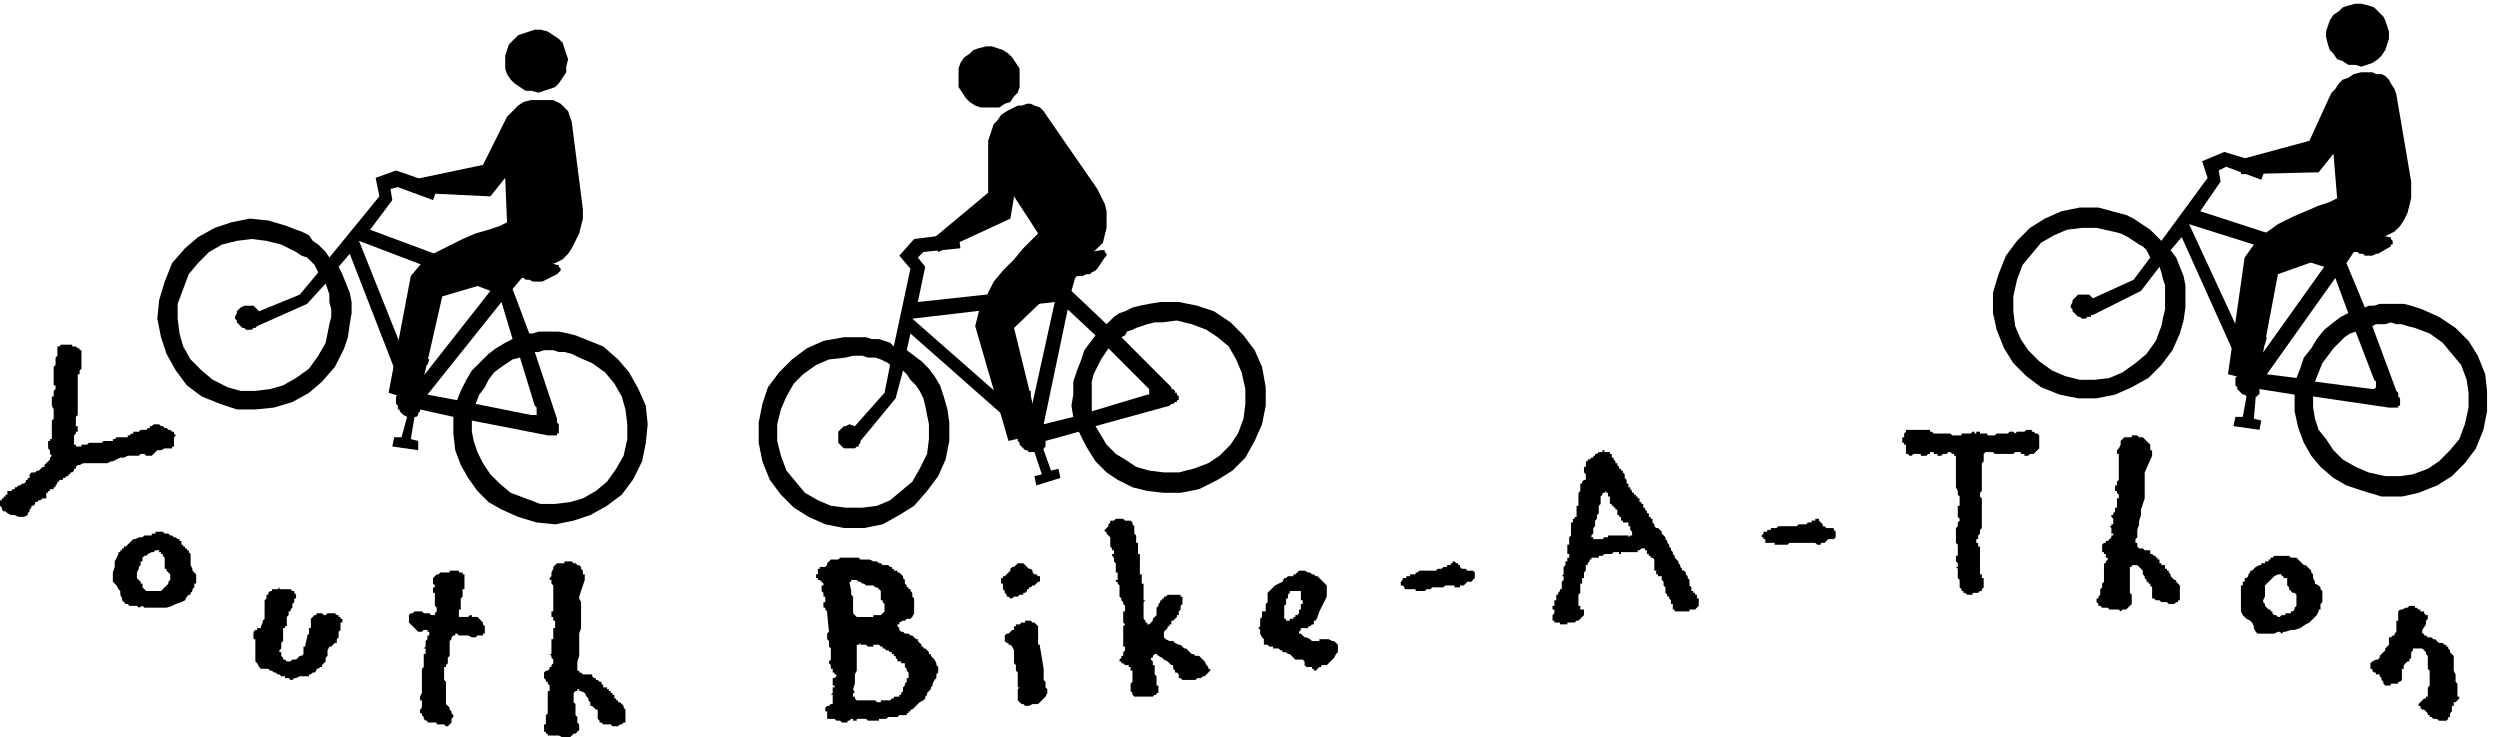 <svg xmlns="http://www.w3.org/2000/svg" width="4.499in" height="1.327in" fill-rule="evenodd" stroke-linecap="round" preserveAspectRatio="none" viewBox="0 0 1351 398"><style>.brush1{fill:#000}.pen1{stroke:none}</style><path d="m296 17 3 2 3 2 2 2 1 3 1 3 1 3-1 4v3l-2 3-2 3-2 2-3 1-3 1-3 1-4-1h-3l-3-2-3-2-2-2-2-3-1-3v-7l1-3 1-3 3-3 2-2 3-1 3-1 3-1h3l4 1zm-23 129h-2l-2-2-2-1-3-2-2-2-2-2-1-1-1-2v-3h3l40 12h1v1l1 1v1l-1 1-1 1-6 3-2 1h-5l-2-1h-2l-1-1h-1l-5 6 9 24h2l3-1h11l5 1 4 1 5 2 10 4 8 7 6 7 5 9 4 9 1 10-1 10-2 10-5 10-6 8-8 6-9 5-9 3-10 2-10-1-10-3-9-4-7-4-6-6-5-7-4-7-3-8-1-9v-9l-18-4v1l-1 1v1l-1 1h-1l-2 12 4 1v5l-14-2 1-5h4l3-11-2-1-1-1-1-1v-1h-1v-2l-1-1v-4l1-1v-1l1-1v-1l1-1-28-72-6 7 2 4 2 5 2 5 1 5v6l-1 6-1 7-2 6-5 10-7 8-7 6-9 5-10 3-10 1h-10l-9-3-10-4-8-6-6-8-5-9-3-9-2-10 1-10 3-10 4-10 7-8 7-6 9-5 9-3 10-2 10 1 10 3 5 2 3 1 4 2 2 3 3 2 2 2 2 2 2 3 27-33-2-10 11-4 23 8-3 8-19-7-4 1 1 6-12 16 70 26 3-4zm8 47-4 1-3 2-3 2-4 3-3 4-2 4-3 4-2 5 30 6h3v-4l-1-1-8-26zm-50 20 16 3 2-5 3-6 3-5 4-4 5-5 4-3 5-3 4-2-6-20-40 50zm-8-23 9 4-1 3-3-1-2 7 2 1 37-47-71-27 28 70 2-5-3-1 2-4zm-84-14-1 1h-1l-1 1h-3l-1-1h-1l-1-1-1-1-1-1v-1l-1-1v-1l1-2v-1l1-1 1-1 2-1h5l3 3 22-9 10-12-1-2-1-2-2-2-2-2-3-1-3-2-4-2-4-2-8-2-8-1-8 1-8 2-7 4-6 6-5 6-3 8-3 8v8l1 8 2 7 4 7 6 6 6 5 8 4 7 2h8l8-1 7-2 7-4 7-5 5-7 4-7 1-5 1-5 1-4v-4l-1-4v-4l-1-3-1-3-10 11-27 12zm162 50v2l1 1v5h-1v1h-5l-41-8v6l1 5 2 6 3 6 4 6 5 5 6 5 8 3 8 3h8l8-1 7-2 7-4 6-5 5-7 4-7 2-9v-8l-1-8-2-7-4-7-5-6-7-5-7-3-4-2-4-1h-3l-3-1h-5l-3 1h-2l12 36z" class="pen1 brush1"/><path d="m222 149 5-6 7-6 8-4 8-4 7-3 7-2 6-2 4-2-1-24-8 10-42-2v-7l38-8 12-24 1-2 2-2 2-2 2-2 3-2 4-1h12l2 1 2 1 2 2 2 2 1 3 1 3 6 47v5l-1 4-1 4-2 4-2 4-2 3-3 3-4 2-61 18-13 57-16-5 12-63zM1280 3l3 1 2 2 3 3 1 2 1 3 1 3v4l-1 3-1 3-2 3-2 2-3 2-3 1-3 1-3-1h-4l-3-2-3-1-2-3-2-2-1-3-1-4v-3l1-3 1-3 2-3 3-2 2-2 3-1 4-1h3l4 1zm-17 130-2-1-2-1-2-1-2-2-3-1-2-2-2-2-1-2v-1l1-1v-1h3l40 10h1v1l1 1v2h-1v1l-7 4h-1l-2 1h-4l-1-1h-2l-1-1h-2l-4 6 10 24 2-1h3l3-1h13l4 1 6 2 9 4 9 6 7 7 5 8 4 10 1 9v11l-2 10-4 10-6 8-7 7-8 5-10 4-9 2h-11l-10-3-9-3-7-4-7-6-5-6-4-7-3-8-2-9v-9l-19-3v3h-1v1h-1l-1 12 4 1-1 5-14-2 1-5h4l2-11-1-1h-1l-1-1-1-1-1-1v-1l-1-1v-4l1-1v-1l1-1v-1l1-1-32-71-6 7 3 4 2 5 2 5 1 5v12l-1 7-2 7-4 9-6 8-7 7-9 5-9 4-10 2h-10l-10-2-10-4-8-6-7-7-5-8-4-10-2-9v-11l3-10 4-10 6-8 7-7 8-5 9-4 10-2h10l11 3 4 1 4 2 3 2 3 2 3 2 2 2 2 2 2 2 25-34-3-9 12-5 23 7-3 8-19-7-4 2 1 6-11 16 71 23 3-4zm10 46-3 1-3 2-3 3-3 3-3 4-3 4-2 5-2 5 31 4h1l1-1v-3l-1-1-10-26zm-48 23 16 2 2-5 2-6 4-5 3-5 4-5 5-4 4-3 4-2-7-19-37 52zm-10-23 10 3-1 4-3-1-2 7 2 1 35-49-73-23 32 69 2-6-3-1 1-4zm-84-9h-1v1h-2l-1 1h-2l-1-1h-1l-1-1-1-1-1-1v-1l-1-1v-1l1-2v-1l1-1 1-1 1-1h6l2 2 22-10 9-12-1-2-1-2-2-2-2-1-3-2-3-2-4-2-4-1-9-2h-8l-8 1-7 3-7 4-5 6-5 6-3 8-2 9v8l1 8 3 7 4 6 6 6 7 5 7 3 8 2h8l8-1 7-3 7-5 6-5 5-7 3-8 1-5 1-4v-13l-1-3-1-4-1-3-10 13-26 13zm164 41 1 1v2l1 1v4h-1v1h-5l-41-6v6l1 6 2 6 4 5 4 6 5 5 7 4 7 3 9 2h8l7-1 8-3 6-4 6-6 5-6 3-8 2-9v-8l-1-7-3-8-5-6-5-6-7-5-8-3-4-1-3-1h-3l-3-1-3 1h-5l-2 1 13 35z" class="pen1 brush1"/><path d="m1213 139 5-7 6-6 7-5 8-4 7-3 7-3 6-2 4-2-2-24-8 10-42 1v-8l37-10 11-24 1-2 2-2 2-3 2-2 3-1 3-2 4-1h6l2 1h3l2 1 2 2 1 2 2 3 1 3 8 47v9l-1 4-1 4-2 4-2 3-3 3-4 2-59 21-11 58-16-4 9-63zM533 25h3l3 1 3 1 3 2 2 2 2 3 2 3v10l-1 3-2 2-2 3-3 1-3 2h-10l-3-1-3-2-2-2-2-3-2-3V37l1-3 2-3 3-2 2-2 3-1 4-1zm38 126h-2l-2-1h-6l-2-1-3-1-2-1-2-1v-1h-1v-1l1-1h1l1-1 41-7h2v1l1 1v1l-1 1-4 6-1 1-2 1-1 1h-2l-2 1h-3l-1 1-2 7 19 18 2-2 2-2 3-2 3-1 4-2 4-1 5-1 6-1h10l10 2 9 3 9 6 7 7 6 8 4 9 2 11v10l-2 10-4 9-5 9-7 7-8 5-10 5-10 2h-9l-9-1-8-2-8-4-6-4-6-6-5-8-4-8-18 5v3l-1 1v1l4 11 4-1 1 5-13 4-1-5 4-1-4-12h-3l-1-1h-1l-1-1-1-1-1-1v-1l-1-1v-5l1-1-59-52-2 9 4 3 4 3 4 4 3 4 3 5 2 6 2 7 1 7v10l-1 5-1 5-4 9-6 8-7 8-8 5-9 5-10 2h-11l-10-2-9-4-8-5-7-7-6-8-4-10-2-10v-11l2-10 3-9 6-8 7-7 8-6 9-4 11-2h12l3 1h4l3 1 3 1 2 2 9-42-6-7 8-9 24-3 1 8-20 2-3 3 4 5-4 19 74-8 1-4zm28 37-2 3-2 3-2 4-2 4-1 4v16l30-9h1v-3l-1-1-1-1-20-20zm-35 41 16-4-1-6 1-6v-7l2-6 2-5 2-6 3-4 3-4-15-14-13 62zm-18-17 11-1v4h-3l1 7h2l13-59-77 9 57 50v-6h-3l-1-4zm-81 26v1l-1 1v1h-1l-1 1h-6l-1-1-1-1-1-1v-6l1-1 1-1 1-1h1l2-1 3 1 16-18 3-15-1-1-2-1-2-1-3-1h-4l-3-1h-5l-4 1-9 1-7 3-7 5-5 5-4 7-3 7-2 8v9l2 8 3 8 5 6 5 6 7 4 7 3 8 1h9l8-1 7-3 6-5 6-5 4-7 4-8 1-8v-8l-1-5-1-5-1-4-2-4-2-3-3-3-2-3-2-2-4 15-19 23zm168-29v1h1l1 1v1h1v1l1 1v2h-1v1h-1l-1 1h-1l-1 1-40 11 3 5 3 5 5 5 5 3 6 4 7 2 8 1h8l8-2 8-3 6-4 6-6 4-6 3-8 1-8v-8l-2-9-3-7-4-7-6-5-6-4-8-3-8-2-8 1h-4l-4 1-3 1-3 1-2 1-3 1-1 2-2 1 27 27z" class="pen1 brush1"/><path d="m527 176 2-8 4-8 4-8 5-6 6-6 5-6 4-4 4-4-13-20-2 12-39 18-3-7 30-25V76l1-3 1-3 1-3 2-2 2-3 3-2 4-2 2-1h2l3-1h2l2 1 3 1 2 2 2 3 27 39 2 4 2 4 1 4v9l-1 4-1 4-3 3-45 43 14 57-17 4-18-62zM89 242l-2 1h-2l-1 1-1 1-1 1h-3l-1-1h-2l-1 1h-6l-2 1h-2l-2 1-2 1h-1l-2 1H45l-2 1h-1l-1 1v1h-1 1-1v1l-1 1h-1v1h-1v1h-1l-1 1h-1v1h-2v1h-1v1l-1 1v1h-1v1h-2v1h-1v1h-1v3h-2l-1 1h-1l-1 1h-1v1l-1 1h-1v1l-1 1v1l-1 1v1l-2 1h-3l-2-1H6l-2-1-1-1H2l-1-1v-1l-1-1v-3h1v-1h1v-1h1v-1h1v-2h2l1-1h1v-1h1l1-1h1l1-1h1l1-1v-1h1v-1h1v-2l1-1h2l1-1h1l1-1 1-1h1v-1l1-1 1-1 1-1v-1l1-1-1-1v-2l-1-1v-4h1v-1h1v-10l1-1v-5l-1-2v-5h1v-3l1-1v-2h-1v-10l1-1v-4l1-1v-5h1l1-1h6v1h2l1 1h1v1h1v10l-1 1v2h-1v22l-1 1v5h1v3h-1v1l-1 1v5h1v1h3v-1h3l1-1h7l1-1h5v-1h1l1-1h6v-1h1l1-1h1v-1h3l1-1h3l1-1h1v-1h1l1-1h3l1 1h1l1 1h1l1 1h1l1 1h1v1l1 1-1 1v5h-1v1h-4zm12 80-1 2-2 1-3 1-2 1-3 1H78l-1-1-2 1-1-1h-4l-1-1h-1l-1-1-1-1v-1l-1-2v-2l-1-1-1-2-1-1-1-1v-5l1-3v-3l1-2 1-2v-1h1v-1h1v-1h1v-1h1l1-1 1-1 1-1 1-1h1l2-1h2l1-1h4v-1h2v-1h4l1 1h2l1 1h1l1 1h1l1 1h1v1h1v2h1v1h1v1h1v1h1v1l1 1v6l1 2v1l1 1 1 1v5h-1v2l-1 1v1l-1 1v1h-1l-1 1zm-12-16v-5l-1-1v-1h-1v-1h-1v-1h-2l-1 1h-1l-2 1-1 1h-1l-1 1v2h-1v2l-1 1v1l-1 2v3l1 1 1 1v1h1v2l1 1 1 1h8l1-1 1-1 1-1 1-1v-1l1-1v-3l-1-1-1-1v-1h-1v-1zm88 46v2l-1 1v2l-1 1-1 1v1h-1l-1 1h-1v1l-1 1h-1l-1 1h-1v1h-5l-2 1h-1l-1 1h-1l-1-1h-2v-1h-2l-1-1h-1l-1-1h-1l-1-1h-1l-1-1h-4l-1-1-1-2-1-1v-12h-1v-4l1-1h1v-1h2v-1l1-2v-1l1-1v-10l1-1v-2h1v-1l1-1h1v-1h3l1-1v1h6l1 1h1v1l1 1v2h-1v2l-1 1v2l-1 1v1h-1v2l-1 1v5h-1v1h-1v7l-1 1v3l-1 1v1h1v2l1 1v1h1l1 1h2l1-1h2l1-1 1-1h1l1-1v-4h1v-1l1-4v-1l1-1v-3h1v-5l1-1 1-1h1v-1h3l1 1h1l1-1h4l1 1h1v1h1v1h1v2h-1v4l-1 1v3l-1 1v2h-1l-1 1-1 1h-1l-1 2v1zm84-9h-3l-1 1h-2l-2-1h-5l-1-1h-1v1h-1l-1 1v1l-1 1v8l-1 1v3l-1 1v1h-1v7l1 1v12l1 1 1 1v1l1 1v1l1 1v1l-1 1v2l-1 1-1 1h-1l-1-1h-4v-1h-5v-1h-1l-1-1v-1l-1-1v-1h-1v-2l1-1v-4h-1v-2l1-2v-13l1-1v-7h1v-3h-1l1-1v-3l1-1v-2h1v-2h-1v-1h-2l-1 1h-2l-1-1-1-1-1-1-1-1-1-1v-4l1-1h1l1-1h4l1 1h3l1 1h2v-1l1-1v-2l-1-1v-7h-1v-3h1v-1l-1-1v-3l1-1 1-1h1l1-1h5v-1h5v1h2v1h1v8h-1v4l-1 1v6h-1v4h5l1-1h1v1h3l1 1 1 1 1 1v1l1 1v4h-1v1zm72 49h-2l-1-1h-4l-1-1h-1v-1l-1-1v-5h-1l-1-1-1-1h-1v-2l-1-1v-1l-1-1-1-2-2-1h-1v-1h-1v1h-1l-1 1v5l1 1v6l1 1v3l1 1v3l-1 1-1 1h-1l-1 1-1 1h-4l-2-1h-6v-1h-1v-1h-1v-4h1v-5l1-1v-12h1v-3l-1-1v-1h-1v-1l-1-1v-3l1-1h1l1-1v-1h1v-1l1-1v-2l-1-1v-1l-1-1h1v-8h1v-6h1v-4h-1v-2h-1v-3h1v-14l-1-1v-2h-1v-1l1-1v-2l1-2v-1l1-1 1-1h4v-1h4l1 1h1l1 1h1l1 1v1l1 1v2h1v3l-3 9v1l1 2v14l-1 3v12l-1 3v5h1v1h1l1 1h5v1l1 1h1v1h1l1 1h1v1l1 1v1h2v1h1v1h1v1h1v1h1v2h1v1h1v1h1l1 1 1 1v1l1 1v7h-1l-1 1h-1l-1 1h-1zm172-25-1 2v1l-1 1v1l-1 1-1 1v1l-1 1v1l-1 1-2 1-1 1-1 1-1 1-1 1h-1v1h-1v1h-1v1h-4l-1 1h-5l-1 1h-4v1h-6l-1-1h-5v1h-2v-1h-1l-1 1h-1v1h-3l-1-1h-2l-1-1h-4v-4h-1v-2l1-1h1l1-1h1v-5h-1l1-1v-3h1v-1h-1v-4h1l1-1v-1h-1v-1h-1v-2h-1v-2l-1-1v-1l1-1v-6l-1-1v-3l-1-1v-3l1-1-1-10v-1l-1-1v-1h-1v-3h1v-3h-1v-2l-1-1v-3h1v-1l-1-1-1-1h-1v-1h-1v-2h1v-3h1v-1h3l1-1v-1l1-1 1-1h4l1-1h10l1 1h5l2 1h2l1 1h1l1 1h3l1 1h1v1h1v1h2v1h1l1 1 1 1v1l1 1v2l1 1v1h1v1h1v1l1 1v2l1 1v8l-1 2-1 1h-2l-1 1h-1l-2 1v1h-1v1l1 1v1l1 1h1l1 1h2l1 1h1l1 1 1 1h1v1l1 1 1 1v1h1v1h1l1 1 1 1v1h1v1l1 1 1 1 1 2v1l1 1v3l-1 1v2l-1 1zm-27-41-1-1v-1h-1v-5l-1-1-1-1h-1l-1-1h-4l-1-1h-1l-1-1h-1l-1-1h-3v1h-1l1 5v2l1 1v9l1 1 1 1h9v-1h4l1-1 1-1v-4zm11 32h-2v-1h-2v-1l-1-1v-1h-1v-1h-1v-1h-1l-1-1h-1l-1-1h-1v-1h-1l-1-1h-3v1h-3l-1-1h-3v-1l-1 1h-1v14l-1 2v5l-1 3 1 2h-1v2h1v1l1 1h10l1 1h2v-1h5l1-1h1v-1h3v-1h1v-1l1-1v-2l1-1v-1l1-1v-2h1v-3l-1-1v-1l-1-1v-2zm67-40h-1v1l-1 1h-1v1h-2l-1 1h-2l-1 1h-1l-1-1h-1v-1l-1-1v-1l-1-1v-3h-1v-3h1v-1h1l1-1 1-1 1-1v-1l1-1h1l1-1 1-1h3l1 1 1 1 1 1h1l1 1v1l1 1h1l1 1h1v3h-1l-1 1-1 1h-1l-1 1h-1v1zm2 62-2 1h-2l-1-1h-1l-1-1-1-1v-6l1-1h-1v-8l-1-1v-3l-1-1v-7l-1-2-1-1h-1v-1h-1l-1-1v-3l1-1h1l1-1 1-1h1v-2h1v-1h2l1-1h2v-1h3l1 1h1l1 1 1 1v10h1v1l2 12v6l1 1v3l1 1v2l-1 2-1 1-1 1-1 1-1 1h-3zm89-14-1 1h-7l-1-1h-1v-2l-1-1h-1v-1l-1-1v-2h-1l-1-1-1-1-2-1-1-1-2-1-1-1h-1l-1 1v1h-1v1l1 1v2h1v5l1 1v5h1v4h-1v1h-1l-1 1h-10l-1-1v-1l-1-1v-4l1-1v-6h-1v-2h-1v-1h-2l-1-1h-1v-1h-1v-1l1-1v-1h1v-2l1-1v-2h-1v-11l1-1-1-1v-6h1v-3l-1-1v-1l-1-1v-1l-1-1v-6l-1-1v-1h-1v-1h1v-4h-1v-5l-1-1v-2l-1-1v-1h1v-2h-1v-1l-1-1v-5l-1-1-1-1v-1h-1v-1l1-1 1-1v-1l1-1v-1h2l1-1h4l1 1h3l1 1v1l1 1v4l1 1v4h1v6h1v11h1v5h1v9h1l-1 1v9l1 1v1h1v1h1l1-1 1-1v-1l1-1 1-1v-4l1-1v-1l1-1v-1h1v-1h1v-1h1l1-1h1v-1 1h6v1h1v4l-1 1v2l-1 1v2h-1v1l-1 1-1 1h-1v2h-1v1h-1v1l-1 1-1 1v3l1 1 2 1h2l1 1 2 1h1l1 1 1 1h1l1 1 1 1 1 1h1l1 1h2l1 1 1 1 1 1 1 2 1 1v1h1v1l-1 1-1 1-1 1h-1l-1 1h-2zm70-7h-3v1h-1l-1 1-1 1h-1v-1h-1v-1h-3l-1-1v-2l-1-1h-4l-1-1-1-1-1-1h-1l-1-1h-2v-1h-1l-1-1h-3v-1h-2l-1-1h-2v-3l-1-1-1-2v-2l-1-1 1-1v-4l1-1v-3h2v-4l1-1v-5l1-1 1-1 2-2 2-1 2-1 1-2h1l1-1h3v-1h1l1-1 1-1h3l2 1h1l1 1h1l1 1h1l1 1 1 1 1 1 1 1 1 1v6l-1 2-1 2-1 2-1 2-1 3-1 2h-1v2h-1l-1 1h-1v1h-4v1l-1 1v1h1l1 1 1 1h1l2 1 1 1h4v-1h5l2 1h1l1 1 1 1v4l-1 1-1 2-1 1-1 1-1 1-1 1zm-18-40h-2v1l-1 1v2h-1v3l-1 1v7h1v1h2v-1h2v-1h1v-1h1l1-1v-2h1v-3h1v-2h-1v-5h-4zm94-5-1 1-1 1h-2v1h-3v-1h-5l-1 1h-6l-1 1h-2l-1 1h-5v-1h-6v-1l-1-1h-1v-2l1-1v-1h2v-1h2v-1h3v-1h1l1-1h9l1-1h2l1-1h2v-1h2v-1h1v-1h1l1 1h1v1h1v1l1 1h2l1 1h3l1 1v3l-1 1-1 1h-2zm125 11v2l-1 1-1 1h-3v1h-8v-1h-1v-3h-1v-2l-1-1v-1h-1v-1l-1-1v-3l-1-1v-2l-1-1v-2h-2v-1h-1v-2h-1v-6l-1-1h-1v-1h-1v-1h-1v-2h-1v-1h-2l-1 1h-1v1h-9v1h-1v-1h-3l-1 1h-4l-1 1h-2v1h-4v1h-1v1l-1 1v1h-1v3l-1 1v3h-1v3h-1v5l-1 1v6h1v2h2v3l-1 1-1 1-1 1h-1l-1 1h-4v1h-4v-1h-3v-1h-1v-3l1-1v-2h-1v-2h1v-3h1v-3h1v-1l1-1v-1h1v-4l1-1v-2h-1l1-1v-4l1-1v-2h1v-2h1v-2h-1v-5h1v-4l1-1v-7h1v-2h1v-1h1v-6h1v-7l1-1v-4h1v-1l1-1h1v-3l-1-1v-3h1v-3h1v-1h1l1-1h1v-1h1v-1h1l1-1h2v-1h1v1h3v1h1v2h1v1l1 1v1h1v1l1 1v1h1v1h1v1l1 1v2l1 1v2h1v2h1v1l1 1v1h1v1h1v1h1v1h1v2h1v1h1v2h1v1l1 1v1h1v2h1v1h1v2l1 1v1l1 1h1l1 1 1 1v1l1 1 1 1v1l1 1v1l1 1v1l1 1v1l1 1v1l1 1v1l1 1 1 1v1l1 1v1l1 1v1h1l1 1v1l1 1v1l1 1v3l1 1v2h1v1h1v1h1v2h1v2zm-37-40v-1h-1v-2h-3v-1h-1v-2h-1v-1h-1v-3h-1v-1h-1v-1h-1v-1h-1v-4h-1v-2h-1v-1l-1 1h-1v1l-1 1v4l-1 1v4l-1 1v2l-1 1v3l-1 1v3l-1 1v1h1v1h5l1-1h2v-1h11v1l1-1h1v-2l-1-1v-1zm107 6-1 1-1 1h-2v1h-2l-1-1h-4v-1 1h-10l-1 1h-7v-1h-5v-2h-1v-1h-1v-1l1-1v-1h2v-1h2v-1h3l1-1h10l1-1h4l1-1h2v-1h2v-1h2v1l1 1 1 1v1h1l1 1h4v1l1 1v3l-1 1h-3zm114-53v4l-1 1-1 1-1 1h-2l-1 1h-2v-1h-2v-1h-3l-1 1h-10l-1-1h-4l-1 1v4l-1 1v15l-1 1v2l1 1v16l-1 1v2l-1 1v2h-1v2h1v2h1v15h1v2h1v5l-1 1v1h-1l-1 1h-3v1h-3l-1-1h-1v-1h-1v-1l-1-1v-4l-1-1v-5l-1-1h1v-2l-1-1v-3h1v-6l-1-1v-8l1-1v-2l1-1v-1l-1-1v-6h1v-5l-1-1v-2l-1-2v-17h-1v-1h-1l-1-1h-1l-1 1h-2l-1 1h-2v-1h-2v-1h-2v1h-1l-1 1h-3v-1h-4l-1 1h-1l-1-1h-1v-5h-1v-1h-1v-3h1v-2l1-1v-1h13v1h1l1 1h9l1 1h5v-1h5l1-1h1v1h1v-1h2v1h4v1h4l1-1h6l1-1h2l1 1 1-1h4l1-1h3v1h1l1 1h1l1 1v3zm70 88-1-1h-3l-1-1h-2l-1-1h-1v-6l-1-1v-1h-1v-1h-1v-1l-1-1v-1l-1-1v-2l-1-1-1-1-1-1h-3v1h-1v14l1 1v5l-1 1-1 1-1 1h-2l-1 1-1-1h-5l-1-1h-3l-1-1h-1v-1l-1-1v-2h1v-1l1-1v-3l1-1v-2l1-1v-10h1v-1l1-1v-1h-1v-2h-1v-1h-1v-4l1-1h1v-1h1l1-1 1-1v-1h1v-1h-1v-3l-1-1h1v-1h1v-3l-1-1v-1h1v-1l1-1v-2h1v-5h1v-2l-1-1v-1h-1v-3h1v-2l1-1v-14h-1v-2l1-1 1-2v-2l1-1 1-1h4v-1h3l1 1h2l1 1 1 1 1 1 1 1v3h1v3l-4 9v14l-1 3-1 3v3l-1 3v2l-1 3v4l-1 1v2h1v2l1 1h2l1 1h3v2h1l1 1h1v1h1v1h1v2h1v1h2v2h1v1h1v1l1 1v1l1 1 1 1h1v1l1 1 1 1v8h-1v1h-1l-1 1h-3zm81 4-1 2-2 2-2 2-2 1-3 2-3 1h-2l-3 1h-1l-1 1-1-1h-1l-2 1h-9l-1-1-1-2v-1l-1-2-1-1-2-1-1-1-1-1-1-2v-13h1-1v-1h1v-2h1v-2h1l1-1v-1l1-1v-1h1l1-1 1-1 2-1h1v-1h2v-1h2v-1h1v-1h1l1-1h8l1 1h3l1 1 1 1 1 1 1 1h1l1 1 1 1 1 1v1l1 1v2l1 2v1l2 1 1 1v1l1 1v6l-1 1v3h-1v1zm-16-12v-1l-1-1v-4h-2v-1h-1v-1h-2l-2 1-1 1-1 1-1 1-1 1-1 1v6l-1 2v1l1 1v1l1 1 1 1h1v1h1v1l1 1h1l1 1h1l1-1h2v-1h3v-1h1l1-1v-1l1-1v-6l-1-1h-1l-1-1-1-1zm76 69v-1h-1v-1l-1-1-1-1h-1l-1-1v-1h-1v-1l1-1 1-1 1-1h1v-1h1v-5l1-1v-8l-1-1v-7l-1-1v-1l-1-1-1-1h-5v1l-1 1v3l-1 1v1h-1l-1 1-1 1v2h-1v6l-1 1h-1v1h-4v1h-3l-1-1v-1l-1-1v-1l-1-1v-1h-2v-1h-1l-1-1v-1h-1v-3l1-1 2-1h1l1-1v-1l1-1 1-1 1-1v-1l1-1 1-1v-4h1l1-1h1v-1l1-1v-6h1v-5l1-1h1l2-1h1l1-1h3v1h1l1 1h1v1h2v1l1 1h1v2l-1 1v2l-2 3v2h1v1h1l1 1h2l1 1h1l1 1 1 1h2l1 1h1v1h1v1l1 1v1l1 1 1 1v8l1 2v4l1 1v5h-1 1v2h1v1l-1 1-1 1h-1v2h-1v3l-1 1v2h-1v1l-1 1h-4l-1-1h-2l-1-1h-1z" class="pen1 brush1"/></svg>
